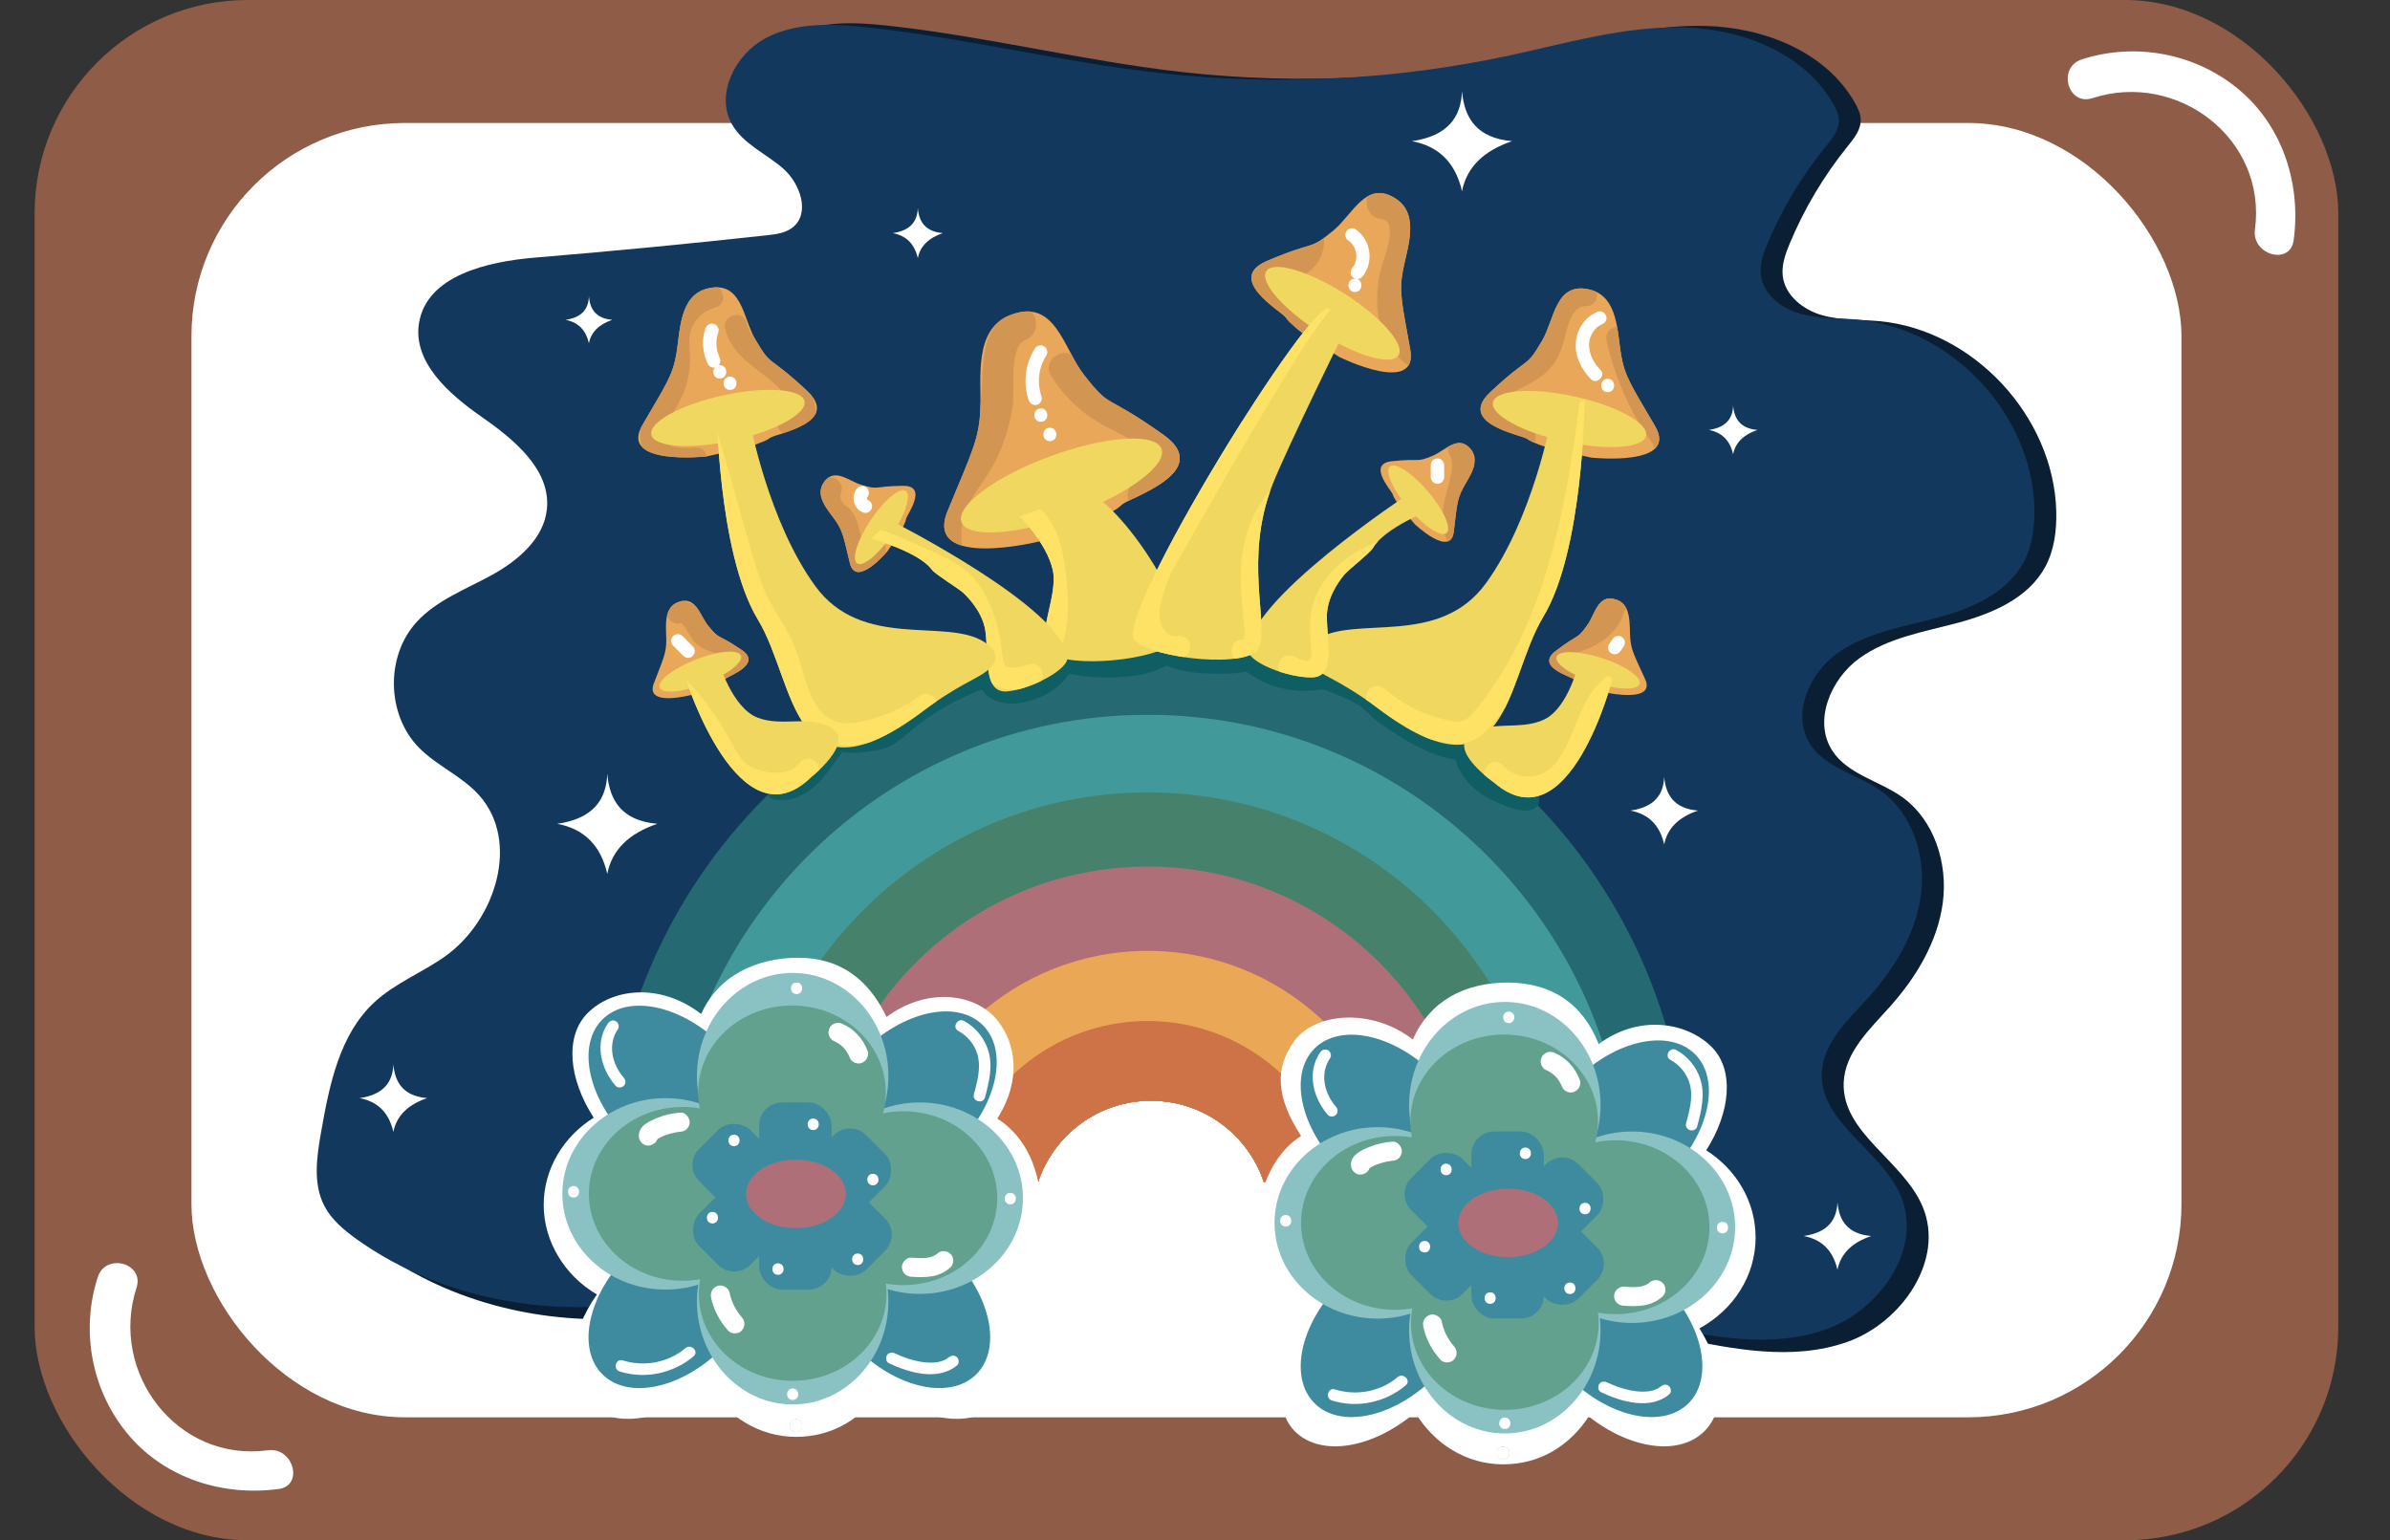<?xml version="1.0" encoding="UTF-8"?><svg id="Layer_1" xmlns="http://www.w3.org/2000/svg" xmlns:xlink="http://www.w3.org/1999/xlink" viewBox="0 0 654.89 422.09"><rect x="0" y="0" width="654.89" height="422.09" fill="#333333" stroke="none"/><defs><style>.cls-1{fill:#eaa856;}.cls-2{fill:#fff;}.cls-3{fill:#fee266;}.cls-4{fill:#e9a759;}.cls-5{fill:#f0d75f;}.cls-6{fill:#fde265;}.cls-7{fill:#fde266;}.cls-8{fill:#8ac2c3;}.cls-9{fill:#8e5c47;}.cls-10{fill:#af6f78;}.cls-11{fill:#cd7347;}.cls-12{fill:#d39652;}.cls-13{fill:#13385e;}.cls-14{fill:#429999;}.cls-15{fill:#0a1f34;}.cls-16{fill:#0e5e63;}.cls-17{fill:#3e8b9f;}.cls-18{fill:#46826b;}.cls-19{fill:#62a18d;}.cls-20{fill:#256972;}.cls-21{clip-path:url(#clippath-1);}.cls-22{clip-path:url(#clippath-4);}.cls-23{clip-path:url(#clippath-3);}.cls-24{clip-path:url(#clippath-2);}.cls-25{clip-path:url(#clippath-7);}.cls-26{clip-path:url(#clippath-8);}.cls-27{clip-path:url(#clippath-6);}.cls-28{clip-path:url(#clippath-5);}.cls-29{clip-path:url(#clippath-9);}.cls-30{clip-path:url(#clippath-14);}.cls-31{clip-path:url(#clippath-13);}.cls-32{clip-path:url(#clippath-12);}.cls-33{clip-path:url(#clippath-10);}.cls-34{clip-path:url(#clippath-15);}.cls-35{clip-path:url(#clippath-16);}.cls-36{clip-path:url(#clippath-11);}</style><clipPath id="clippath"><rect class="cls-9" x="-505.49" y="-410.94" width="545.29" height="354.69" rx="58.45" ry="58.45"/></clipPath><clipPath id="clippath-1"><path class="cls-4" d="m443.04,164.39c4.09,1.49,3.41,6.92,3.65,10.31.24,3.4,1.1,4.83,4.09,11.39,2.99,6.56-10.19,3.79-10.19,3.79-7.05-2.28-6.79-2.27-8.63-3.24-.3-.16-.57-.38-.84-.59-.93-.74-10.43-3.36-4.89-7.62,6.66-5.11,5.67-2.92,8.68-7.06,2.22-3.06,2.91-8.88,8.11-6.98Z"/></clipPath><clipPath id="clippath-2"><path class="cls-5" d="m409.4,214.44s-12.28-8.48-6.79-12.92c5.49-4.44,13.76-1.15,20.51-4.35,6.75-3.21,9.59-15.89,9.59-15.89l9.15,4.62s-11.79,46.36-32.47,28.54Z"/></clipPath><clipPath id="clippath-3"><path class="cls-4" d="m435.83,79.42c7.57,1.94,7.33,11.75,8.36,17.78,1.03,6.03,2.82,8.44,9.34,19.62,6.52,11.18-17.53,8.58-17.53,8.58-13.01-2.83-12.53-2.86-15.99-4.25-.57-.23-1.09-.57-1.6-.91-1.8-1.16-19.24-4.15-10.09-12.75,10.99-10.32,9.62-6.22,14.26-14.17,3.43-5.86,3.61-16.38,13.25-13.91Z"/></clipPath><clipPath id="clippath-4"><path class="cls-5" d="m377.39,193.95c-4.46-3.37-9.24-6.28-14.19-8.88-4.46-2.34-8.52-5.96-2.36-9.89,10.57-6.73,33.45,2.37,46.33-15.36s17.88-45,17.88-45l9.16-5.4s-.2,41.23-11.38,59.68c-10.49,17.31-9.09,52.27-45.45,24.85Z"/></clipPath><clipPath id="clippath-5"><path class="cls-4" d="m276.62,86.42c-9.84,4-7.71,17.17-7.99,25.47-.28,8.3-2.25,11.88-8.97,28.13-6.72,16.25,25.18,8.34,25.18,8.34,17-6.19,16.35-6.15,20.75-8.66.73-.41,1.36-.97,1.99-1.52,2.21-1.9,25.14-9.12,11.24-19.01-16.7-11.88-14.09-6.61-21.8-16.45-5.69-7.26-7.87-21.39-20.4-16.29Z"/></clipPath><clipPath id="clippath-6"><path class="cls-5" d="m279.36,141.49s7.4,7.24,9.09,14.61c1.69,7.37-5.2,18.84-.47,22.91,4.74,4.07,28.94,2.19,34.02-3.29,5.75-6.21-13.12-35.64-23.61-40.79l-19.03,6.56Z"/></clipPath><clipPath id="clippath-7"><path class="cls-4" d="m382.68,54.6c6.44,4.43,2.84,13.56,1.73,19.57-1.11,6.01-.25,8.9,2.02,21.64s-19.42,2.03-19.42,2.03c-11.24-7.13-10.79-6.99-13.55-9.5-.46-.41-.82-.91-1.19-1.4-1.29-1.71-16.64-10.52-5.09-15.44,13.87-5.91,11.17-2.54,18.26-8.4,5.23-4.32,9.03-14.14,17.23-8.5Z"/></clipPath><clipPath id="clippath-8"><path class="cls-4" d="m225.56,132.48c-2.29,3.7,1.59,7.55,3.5,10.36s2.12,4.48,3.82,11.48c1.7,7,10.35-3.32,10.35-3.32,4.13-6.16,3.93-5.98,4.78-7.88.14-.31.21-.65.29-.98.27-1.16,6.12-9.09-.87-9.01-8.4.1-6.26,1.21-11.19-.19-3.64-1.03-7.77-5.18-10.69-.47Z"/></clipPath><clipPath id="clippath-9"><path class="cls-5" d="m255.38,156.15c.86,1.2,7.47,5.25,8.56,6.29,2.28,2.18,5.64,6.15,6.15,11.05.8,7.54-.49,16.67,6.09,15.96,6.58-.71,16.46-6,16.28-9.15-.75-13.6-48.21-37.56-48.21-37.56l-5.66,4.82s13.23,3.62,16.78,8.59Z"/></clipPath><clipPath id="clippath-10"><path class="cls-4" d="m403.1,123.21c2.7,3.41-.71,7.68-2.29,10.7-1.58,3.02-1.59,4.69-2.47,11.85-.88,7.15-10.67-2.11-10.67-2.11-4.81-5.64-4.59-5.49-5.66-7.28-.18-.29-.29-.62-.4-.94-.41-1.12-7.13-8.33-.17-9.05,8.35-.87,6.36.48,11.1-1.47,3.49-1.44,7.12-6.04,10.56-1.7Z"/></clipPath><clipPath id="clippath-11"><path class="cls-5" d="m376.2,150.16c-.71,1.29-6.82,6.07-7.78,7.23-2.02,2.43-4.89,6.76-4.84,11.69.08,7.59,2.41,16.5-4.22,16.55-6.62.05-17.04-4.07-17.23-7.21-.82-13.6,43.57-42.86,43.57-42.86l6.18,4.14s-12.73,5.12-15.68,10.47Z"/></clipPath><clipPath id="clippath-12"><path class="cls-4" d="m193.71,79.11c-7.57,1.94-7.33,11.75-8.36,17.78-1.03,6.03-2.82,8.44-9.34,19.62-6.52,11.18,17.53,8.58,17.53,8.58,13.01-2.83,12.53-2.86,15.99-4.25.57-.23,1.09-.57,1.6-.91,1.8-1.16,19.24-4.15,10.09-12.75-10.99-10.32-9.62-6.22-14.26-14.17-3.43-5.86-3.61-16.38-13.25-13.91Z"/></clipPath><clipPath id="clippath-13"><path class="cls-5" d="m253.14,194.68c4.46-3.37,9.24-6.28,14.19-8.88,4.46-2.34,8.52-5.96,2.36-9.89-10.57-6.73-33.45,2.37-46.33-15.36-12.88-17.73-17.88-45-17.88-45l-9.16-5.4s.2,41.23,11.38,59.68c10.49,17.31,9.09,52.27,45.45,24.85Z"/></clipPath><clipPath id="clippath-14"><path class="cls-4" d="m185.59,165.08c-3.99,1.74-2.99,7.11-3.02,10.52s-.8,4.89-3.4,11.62c-2.59,6.72,10.4,3.17,10.4,3.17,6.9-2.71,6.64-2.68,8.42-3.76.29-.18.55-.41.8-.64.89-.8,10.21-3.99,4.42-7.9-6.96-4.7-5.84-2.57-9.1-6.52-2.4-2.92-3.44-8.68-8.52-6.47Z"/></clipPath><clipPath id="clippath-15"><path class="cls-5" d="m222.2,213.01s11.75-9.21,6-13.3c-5.75-4.1-13.81-.31-20.74-3.1s-10.53-15.28-10.53-15.28l-8.86,5.17s14.57,45.56,34.13,26.52Z"/></clipPath><clipPath id="clippath-16"><path class="cls-5" d="m369.84,87.83s-17.39,35.32-21.15,44.97c-7.93,20.35-.98,37.81-3.68,44.66-2.29,5.81-28.84,3.25-34.11-2.04-5.97-5.99,49.18-95.23,53.41-90.76l5.54,3.17Z"/></clipPath></defs><rect class="cls-9" x="9.49" width="631.23" height="422.09" rx="58.45" ry="58.45"/><rect class="cls-9" x="-505.49" y="-410.94" width="545.29" height="354.69" rx="58.45" ry="58.45"/><path class="cls-2" d="m573.33,26.9c23.21-7.54,47.92,11.06,44.55,36.03-.93,6.92,9.66,9.92,10.61,2.92,2.03-15.02-2.73-30.65-14.4-40.79-11.92-10.35-28.7-13.64-43.69-8.77-6.7,2.18-3.84,12.8,2.92,10.61h0Z"/><path class="cls-2" d="m26.8,349.94c-4.87,14.98-1.58,31.77,8.77,43.69,10.14,11.67,25.77,16.43,40.79,14.4,6.98-.94,4.01-11.54-2.92-10.61-24.97,3.37-43.57-21.34-36.03-44.55,2.19-6.75-8.43-9.64-10.61-2.92h0Z"/><rect class="cls-2" x="52.46" y="33.7" width="545.29" height="354.69" rx="58.45" ry="58.45"/><path class="cls-15" d="m459.4,366.47c15.45,3.29,31.82,6.53,46.73,1.28,14.9-5.25,26.85-22.44,20.7-37.08-5.32-12.67-22.13-20.19-21.64-33.94.3-8.33,7.11-14.65,12.65-20.84,7.22-8.07,13.1-17.8,14.52-28.56,1.41-10.77-2.34-22.62-11.13-28.9-6.29-4.49-14.87-6.18-19.12-12.66-5.34-8.13-.5-19.7,7.38-25.38,7.87-5.67,17.82-7.26,27.18-9.77,9.35-2.52,19.17-6.74,23.77-15.32,2.48-4.62,3.14-10.02,3-15.26-.72-26-22.78-49.66-48.5-52.03-5.28-.49-10.7-.19-15.79-1.67s-10.01-5.36-10.65-10.67c-.36-3.04.71-6.05,1.88-8.87,3.99-9.59,9.35-18.6,15.86-26.67,1.75-2.16,3.68-4.53,3.62-7.32-.03-1.57-.72-3.05-1.48-4.43-7.88-14.17-25-20.88-41.12-21.28-16.12-.4-31.87,4.34-47.63,7.76-31.31,6.79-63.71,8.45-95.54,4.9-27.01-3.02-53.52-9.74-80.54-12.7-9.39-1.03-19.4-1.48-27.74,2.98-8.34,4.46-13.88,15.54-9.26,23.84,3.06,5.49,9.35,8.14,14.05,12.29s7.49,12.41,2.59,16.31c-1.96,1.56-4.58,1.89-7.05,2.17-21.18,2.35-42.39,4.41-63.63,6.19-13.09,1.1-29.56,5.01-31.69,18.07-1.76,10.84,8.14,19.68,17.08,25.97,8.94,6.3,19.05,14.65,17.96,25.58-.82,8.19-7.9,14.27-15.05,18.25-7.16,3.98-15.16,6.96-20.66,13.05-8.55,9.46-8.24,25.67.65,34.8,4.89,5.01,11.69,7.84,16.37,13.04,11.47,12.76,4.71,34.76-9.22,44.76-6.26,4.49-13.65,7.38-19.3,12.64-9.62,8.95-12.39,22.92-14.65,35.92-1.2,6.89-2.32,14.36.88,20.56,1.96,3.81,5.35,6.67,8.81,9.18,20.11,14.55,45.74,20.55,70.42,18.44s48.38-11.97,68.61-26.36c23.33-16.59,43.42-39.66,70.95-47.29,30.48-8.46,62.52,4.1,91.07,17.77,13.05,6.25,26.25,12.99,36.24,23.51,9.99,10.52,16.35,25.63,12.92,39.77"/><path class="cls-13" d="m453.4,363.1c15.45,3.26,31.82,6.47,46.73,1.27,14.9-5.2,26.85-22.2,20.7-36.69-5.32-12.53-22.13-19.98-21.64-33.58.3-8.24,7.11-14.5,12.65-20.62,7.22-7.98,13.1-17.61,14.52-28.26s-2.34-22.38-11.13-28.6c-6.29-4.44-14.87-6.12-19.12-12.52-5.34-8.05-.5-19.5,7.38-25.11,7.87-5.61,17.82-7.18,27.18-9.67,9.35-2.49,19.17-6.67,23.77-15.16,2.48-4.57,3.14-9.91,3-15.1-.72-25.73-22.78-49.14-48.5-51.48-5.28-.48-10.7-.19-15.79-1.66-5.1-1.47-10.01-5.3-10.65-10.55-.36-3.01.71-5.99,1.88-8.78,3.99-9.49,9.35-18.41,15.86-26.39,1.75-2.14,3.68-4.48,3.62-7.24-.03-1.56-.72-3.02-1.48-4.38-7.88-14.02-25-20.66-41.12-21.06s-31.87,4.29-47.63,7.68c-31.31,6.72-63.71,8.36-95.54,4.85-27.01-2.99-53.52-9.64-80.54-12.56-9.39-1.01-19.4-1.46-27.74,2.95-8.34,4.41-13.88,15.38-9.26,23.59,3.06,5.43,9.35,8.05,14.05,12.16s7.49,12.28,2.59,16.14c-1.96,1.54-4.58,1.87-7.05,2.14-21.18,2.32-42.39,4.37-63.63,6.13-13.09,1.09-29.56,4.96-31.69,17.88-1.76,10.73,8.14,19.47,17.08,25.7s19.05,14.5,17.96,25.31c-.82,8.11-7.9,14.12-15.05,18.06s-15.16,6.89-20.66,12.91c-8.55,9.36-8.24,25.4.65,34.43,4.89,4.96,11.69,7.75,16.37,12.9,11.47,12.63,4.71,34.4-9.22,44.29-6.26,4.45-13.65,7.3-19.3,12.5-9.62,8.86-12.39,22.68-14.65,35.54-1.2,6.81-2.32,14.21.88,20.35,1.96,3.77,5.35,6.6,8.81,9.08,20.11,14.4,45.74,20.33,70.42,18.25,24.68-2.08,48.38-11.85,68.61-26.08,23.33-16.42,43.42-39.24,70.95-46.8,30.48-8.37,62.52,4.05,91.07,17.59,13.05,6.19,26.25,12.86,36.24,23.26,9.99,10.41,16.35,25.36,12.92,39.36"/><g><path class="cls-20" d="m314.48,175.04c-81.79,0-148.09,66.3-148.09,148.07,0,.28,0,.55.01.83h118.03c4.3-12.96,16.53-22.32,30.94-22.32s26.64,9.36,30.94,22.32h116.21c.01-.28.01-.55.01-.83,0-81.78-66.3-148.07-148.07-148.07Z"/><path class="cls-14" d="m314.48,195.88c-71.47,0-129.6,57.04-131.37,128.06h101.33c4.3-12.96,16.53-22.32,30.94-22.32s26.64,9.36,30.94,22.32h99.53c-1.77-71.03-59.91-128.06-131.37-128.06Z"/><path class="cls-18" d="m314.48,217.14c-59.74,0-108.38,47.51-110.18,106.81h80.14c4.3-12.96,16.53-22.32,30.94-22.32s26.64,9.36,30.94,22.32h78.32c-1.8-59.3-50.44-106.81-110.17-106.81Z"/><path class="cls-10" d="m314.48,237.47c-48.49,0-88.01,38.42-89.75,86.48h59.71c4.3-12.96,16.53-22.32,30.94-22.32s26.64,9.36,30.94,22.32h57.91c-1.75-48.06-41.27-86.48-89.75-86.48Z"/><path class="cls-1" d="m314.48,260.57c-36.4,0-66.3,27.83-69.57,63.38h39.53c4.3-12.96,16.53-22.32,30.94-22.32s26.64,9.36,30.94,22.32h37.72c-3.27-35.55-33.17-63.38-69.57-63.38Z"/><path class="cls-11" d="m314.48,279.79c-26.38,0-48.3,19.06-52.75,44.16h22.71c4.3-12.96,16.53-22.32,30.94-22.32s26.64,9.36,30.94,22.32h20.9c-4.45-25.1-26.38-44.16-52.75-44.16Z"/></g><g><path class="cls-2" d="m371.02,321.38s0,.01-.01.03c-.03.03-.04.04-.05.04.01-.04.04-.05.07-.07Z"/><path class="cls-2" d="m371.02,321.38s0,.01-.01.03c-.03.03-.04.04-.05.04.01-.04.04-.05.07-.07Z"/><path class="cls-2" d="m411.89,399.94c-2.22,0-2.22-3.47,0-3.47s2.22,3.47,0,3.47Z"/><path class="cls-2" d="m371.02,321.38s0,.01-.01.03c-.03.03-.04.04-.05.04.01-.04.04-.05.07-.07Z"/><path class="cls-2" d="m481.05,339.07c0-9.91-5.37-18.66-13.53-23.84,6.75-10.58,7.7-22.1,1.5-28.33-6.68-6.71-19.81-9.08-30.96-.78-4.36-11.16-13.06-16.86-24.96-16.86s-21.34,5.11-25.96,15.59c-11.27-8.66-26.65-7.41-32.39.32-5.51,7.42-5.17,15.48,1.77,26.13-8.27,5.18-12.6,16.56-11.67,26.5.94,9.97,4.58,17.23,13.33,22.32-7.71,10.98-9.93,25.52-3.43,32.05,7.18,7.21,21.39,4.8,33.04-5.1,5.1,8.55,13.99,14.21,24.11,14.21s18.25-5.18,23.44-13.12c11.39,8.98,24.82,10.94,31.71,4.01,6.17-6.18,5.26-17.63-1.39-28.15,9.21-4.99,15.4-14.29,15.4-24.94Zm-110.04-17.67s-.04.04-.05.04c.01-.04.04-.05.07-.07,0,0,0,.01-.01.03Zm40.88,78.53c-2.22,0-2.22-3.47,0-3.47s2.22,3.47,0,3.47Z"/><path class="cls-2" d="m411.89,399.94c-2.22,0-2.22-3.47,0-3.47s2.22,3.47,0,3.47Z"/></g><g><path class="cls-2" d="m177.26,313.85s0,.01-.01.03c-.03.03-.04.04-.05.04.01-.04.04-.05.07-.07Z"/><path class="cls-2" d="m177.26,313.85s0,.01-.01.03c-.03.03-.04.04-.05.04.01-.04.04-.05.07-.07Z"/><path class="cls-2" d="m218.13,392.41c-2.22,0-2.22-3.47,0-3.47s2.22,3.47,0,3.47Z"/><path class="cls-2" d="m177.26,313.85s0,.01-.01.03c-.03.03-.04.04-.05.04.01-.04.04-.05.07-.07Z"/><path class="cls-2" d="m285.19,331.19c0-9.91-3.76-19.49-11.92-24.67,6.75-10.58,5.09-20.65,0-26.96-5.95-7.37-19.2-9.17-30.35-.87-5.26-11.09-13.52-16.24-24.19-16.24-11.43,0-21.98,4.94-26.6,15.42-11.27-8.66-24.34-7.04-31.14-.23-6.25,6.29-5.23,17.99,1.7,28.64-8.27,5.18-13.71,13.98-13.71,23.96s5.82,19.39,14.58,24.48c-7.71,10.98-9.08,23.38-2.57,29.92,7.18,7.21,21.39,4.8,33.04-5.1,5.1,8.55,13.99,14.21,24.11,14.21s18.25-5.18,23.44-13.12c11.39,8.98,24.82,10.94,31.71,4.01,6.17-6.18,4.76-21.08-1.89-31.6,9.21-4.99,13.79-11.2,13.79-21.85Zm-107.94-17.31s-.04.04-.05.04c.01-.04.04-.05.07-.07,0,0,0,.01-.01.03Zm40.88,78.53c-2.22,0-2.22-3.47,0-3.47s2.22,3.47,0,3.47Z"/><path class="cls-2" d="m218.13,392.41c-2.22,0-2.22-3.47,0-3.47s2.22,3.47,0,3.47Z"/></g><g><ellipse class="cls-17" cx="247.55" cy="356.61" rx="18.2" ry="28.26" transform="translate(-179.65 279.49) rotate(-45)"/><ellipse class="cls-17" cx="185.03" cy="299.36" rx="18.2" ry="28.26" transform="translate(-157.48 218.52) rotate(-45)"/><ellipse class="cls-17" cx="185.03" cy="356.61" rx="28.26" ry="18.2" transform="translate(-197.96 235.29) rotate(-45)"/><ellipse class="cls-17" cx="249.34" cy="300.93" rx="28.26" ry="18.2" transform="translate(-139.76 264.45) rotate(-45)"/><ellipse class="cls-8" cx="182.35" cy="327.16" rx="28.26" ry="26.23"/><ellipse class="cls-8" cx="252.04" cy="328.34" rx="28.26" ry="26.23"/><ellipse class="cls-8" cx="217.2" cy="356.61" rx="26.23" ry="28.26"/><ellipse class="cls-8" cx="217.2" cy="294.87" rx="26.23" ry="28.26"/><ellipse class="cls-19" cx="217.01" cy="299.36" rx="25.71" ry="23.82"/><ellipse class="cls-19" cx="217.2" cy="354.57" rx="25.71" ry="23.82"/><ellipse class="cls-19" cx="247.55" cy="328.34" rx="25.71" ry="23.82"/><ellipse class="cls-19" cx="187.08" cy="327.16" rx="25.71" ry="23.82"/><rect class="cls-17" x="208.03" y="302.11" width="19.83" height="23.55" rx="6.25" ry="6.25"/><rect class="cls-17" x="221.68" y="310.2" width="19.83" height="23.55" rx="6.25" ry="6.25" transform="translate(295.5 -69.46) rotate(45)"/><rect class="cls-17" x="221.68" y="325.24" width="19.83" height="23.55" rx="6.25" ry="6.25" transform="translate(-170.47 262.47) rotate(-45)"/><rect class="cls-17" x="192.57" y="308.79" width="19.83" height="23.55" rx="6.25" ry="6.25" transform="translate(-167.37 237.07) rotate(-45)"/><rect class="cls-17" x="192.57" y="323.93" width="19.83" height="23.55" rx="6.25" ry="6.25" transform="translate(108.29 716.27) rotate(-135)"/><rect class="cls-17" x="208.03" y="329.84" width="19.83" height="23.55" rx="6.25" ry="6.25"/><ellipse class="cls-10" cx="218.1" cy="327.16" rx="13.67" ry="9.38"/><path class="cls-2" d="m228.32,285.19c.79.34,1.53.78,2.21,1.3l-.53-.41c.7.55,1.33,1.18,1.88,1.88l-.41-.53c.54.71.99,1.47,1.34,2.29l-.26-.63c.06.14.11.27.16.41.24.65.59,1.21,1.21,1.57.56.33,1.39.47,2.02.26s1.25-.6,1.57-1.21.51-1.37.26-2.02c-.64-1.74-1.56-3.29-2.84-4.64-1.1-1.17-2.48-2.18-3.96-2.82-.3-.19-.63-.3-.98-.31-.35-.08-.7-.06-1.05.05-.61.17-1.27.64-1.57,1.21-.32.61-.48,1.35-.26,2.02.2.6.6,1.3,1.21,1.57h0Z"/><path class="cls-2" d="m249.75,349.87c1.94.14,3.84.19,5.76-.15,1.83-.33,3.54-1.17,4.93-2.42,1.02-.92,1.01-2.79,0-3.71-1.09-1-2.62-.98-3.71,0-.07.07-.14.13-.22.19-.21.17-.15.12.19-.14-.14.05-.29.2-.42.28-.31.19-.63.35-.97.49l.63-.26c-.72.29-1.48.48-2.25.59l.7-.09c-1.54.2-3.09.1-4.64,0-1.37-.1-2.68,1.28-2.62,2.62.07,1.5,1.15,2.52,2.62,2.62h0Z"/><path class="cls-2" d="m194.84,355.59c.71,3.37,2.38,6.49,4.68,9.05.92,1.02,2.79,1.01,3.71,0,1-1.09.98-2.62,0-3.71-.29-.33-.57-.66-.84-1.01l.41.53c-.88-1.15-1.61-2.41-2.18-3.74l.26.63c-.42-1.01-.75-2.06-.97-3.14-.28-1.35-1.94-2.25-3.23-1.83-1.42.46-2.13,1.79-1.83,3.23h0Z"/><path class="cls-2" d="m186.36,304.89c-2.08.18-4.13.59-6.07,1.38-2.24.91-5.29,2.16-5.25,5.04.02,1.37,1.19,2.69,2.62,2.62s2.64-1.15,2.62-2.62c0-.08,0-.15.01-.23l-.09.7c.01-.07.03-.15.06-.22l-.26.63c.22-.47-.03.13-.16.14.03,0,.25-.23.27-.25-.51.49-.33.26-.12.13.12-.07.25-.14.37-.21.54-.3,1.09-.57,1.66-.81l-.63.26c1.52-.64,3.11-1.08,4.74-1.3l-.7.09c.31-.04.61-.07.92-.1.71-.06,1.34-.25,1.86-.77.46-.46.8-1.2.77-1.86-.06-1.32-1.16-2.75-2.62-2.62h0Z"/><path class="cls-2" d="m239.18,324.81c2.03,0,2.03-3.15,0-3.15s-2.03,3.15,0,3.15h0Z"/><path class="cls-2" d="m235.02,346.66c2.03,0,2.03-3.15,0-3.15s-2.03,3.15,0,3.15h0Z"/><path class="cls-2" d="m213.18,349.34c2.03,0,2.03-3.15,0-3.15s-2.03,3.15,0,3.15h0Z"/><path class="cls-2" d="m195.22,335.26c2.03,0,2.03-3.15,0-3.15s-2.03,3.15,0,3.15h0Z"/><path class="cls-2" d="m201.12,314.09c2.03,0,2.03-3.15,0-3.15s-2.03,3.15,0,3.15h0Z"/><path class="cls-2" d="m222.83,309.67c2.03,0,2.03-3.15,0-3.15s-2.03,3.15,0,3.15h0Z"/><path class="cls-2" d="m262.57,282.49c2.56,1.4,4.51,3.75,5.29,6.58.99,3.58-.07,7.33-1,10.8-.53,1.96,2.51,2.8,3.04.84,1.11-4.12,2.2-8.54.92-12.75-1.05-3.47-3.48-6.45-6.66-8.18-1.78-.97-3.37,1.75-1.59,2.72h0Z"/><path class="cls-2" d="m243.58,373.57c5.52,2.62,13.38,4.93,18.65.6.66-.54.56-1.67,0-2.23-.65-.65-1.57-.54-2.23,0-1.85,1.52-4.48,1.62-6.75,1.36-2.78-.32-5.57-1.26-8.09-2.45-.77-.36-1.7-.21-2.15.56-.4.69-.21,1.79.56,2.15h0Z"/><path class="cls-2" d="m169.82,375.83c6.95,2.2,14.7.53,20.23-4.17,1.55-1.31-.69-3.53-2.23-2.23-4.69,3.98-11.34,5.21-17.17,3.36-1.94-.61-2.77,2.43-.84,3.04h0Z"/><path class="cls-2" d="m166.59,280.42c-3.71,5.45-1.98,12.45,2.1,17.13.56.64,1.66.57,2.23,0,.64-.64.56-1.58,0-2.23-3.2-3.68-4.49-9.07-1.6-13.32.48-.7.13-1.75-.56-2.15-.78-.45-1.67-.14-2.15.56h0Z"/><path class="cls-2" d="m217.2,383.64c2.03,0,2.03-3.15,0-3.15s-2.03,3.15,0,3.15h0Z"/><path class="cls-2" d="m276.84,330.04c2.03,0,2.03-3.15,0-3.15s-2.03,3.15,0,3.15h0Z"/><path class="cls-2" d="m218.27,272.41c2.03,0,2.03-3.15,0-3.15s-2.03,3.15,0,3.15h0Z"/><path class="cls-2" d="m157.16,328.16c2.03,0,2.03-3.15,0-3.15s-2.03,3.15,0,3.15h0Z"/></g><g><ellipse class="cls-17" cx="442.7" cy="364.56" rx="18.2" ry="28.26" transform="translate(-128.12 419.81) rotate(-45)"/><ellipse class="cls-17" cx="380.18" cy="307.31" rx="18.2" ry="28.26" transform="translate(-105.95 358.84) rotate(-45)"/><ellipse class="cls-17" cx="380.18" cy="364.56" rx="28.26" ry="18.2" transform="translate(-146.43 375.6) rotate(-45)"/><ellipse class="cls-17" cx="444.49" cy="308.88" rx="28.26" ry="18.2" transform="translate(-88.22 404.77) rotate(-45)"/><ellipse class="cls-8" cx="377.5" cy="335.11" rx="28.26" ry="26.23"/><ellipse class="cls-8" cx="447.19" cy="336.3" rx="28.26" ry="26.23"/><ellipse class="cls-8" cx="412.34" cy="364.56" rx="26.23" ry="28.26"/><ellipse class="cls-8" cx="412.34" cy="302.82" rx="26.23" ry="28.26"/><ellipse class="cls-19" cx="412.16" cy="307.31" rx="25.71" ry="23.82"/><ellipse class="cls-19" cx="412.34" cy="362.53" rx="25.71" ry="23.82"/><ellipse class="cls-19" cx="442.7" cy="336.3" rx="25.71" ry="23.82"/><ellipse class="cls-19" cx="382.22" cy="335.11" rx="25.71" ry="23.82"/><rect class="cls-17" x="403.18" y="310.06" width="19.83" height="23.55" rx="6.25" ry="6.25"/><rect class="cls-17" x="416.82" y="318.15" width="19.83" height="23.55" rx="6.25" ry="6.25" transform="translate(358.28 -205.12) rotate(45)"/><rect class="cls-17" x="416.82" y="333.19" width="19.83" height="23.55" rx="6.25" ry="6.25" transform="translate(-118.94 402.79) rotate(-45)"/><rect class="cls-17" x="387.71" y="316.74" width="19.83" height="23.55" rx="6.25" ry="6.25" transform="translate(-115.83 377.39) rotate(-45)"/><rect class="cls-17" x="387.71" y="331.89" width="19.83" height="23.55" rx="6.25" ry="6.25" transform="translate(435.8 867.84) rotate(-135)"/><rect class="cls-17" x="403.18" y="337.79" width="19.83" height="23.55" rx="6.25" ry="6.25"/><ellipse class="cls-10" cx="413.25" cy="335.11" rx="13.67" ry="9.38"/><path class="cls-2" d="m423.47,293.14c.79.34,1.53.78,2.21,1.3l-.53-.41c.7.55,1.33,1.18,1.88,1.88l-.41-.53c.54.71.99,1.47,1.34,2.29l-.26-.63c.06.14.11.27.16.41.24.65.59,1.21,1.21,1.57.56.33,1.39.47,2.02.26s1.25-.6,1.57-1.21.51-1.37.26-2.02c-.64-1.74-1.56-3.29-2.84-4.64-1.1-1.17-2.48-2.18-3.96-2.82-.3-.19-.63-.3-.98-.31-.35-.08-.7-.06-1.05.05-.61.17-1.27.64-1.57,1.21-.32.61-.48,1.35-.26,2.02.2.6.6,1.3,1.21,1.57h0Z"/><path class="cls-2" d="m444.9,357.82c1.94.14,3.84.19,5.76-.15s3.54-1.17,4.93-2.42c1.02-.92,1.01-2.79,0-3.71-1.09-1-2.62-.98-3.71,0-.07.07-.14.13-.22.19-.21.17-.15.12.19-.14-.14.05-.29.2-.42.28-.31.19-.63.35-.97.49l.63-.26c-.72.29-1.48.48-2.25.59l.7-.09c-1.54.2-3.09.1-4.64,0-1.37-.1-2.68,1.28-2.62,2.62.07,1.5,1.15,2.52,2.62,2.62h0Z"/><path class="cls-2" d="m389.99,363.54c.71,3.37,2.38,6.49,4.68,9.05.92,1.02,2.79,1.01,3.71,0,1-1.09.98-2.62,0-3.71-.29-.33-.57-.66-.84-1.01l.41.53c-.88-1.15-1.61-2.41-2.18-3.74l.26.63c-.42-1.01-.75-2.06-.97-3.14-.28-1.35-1.94-2.25-3.23-1.83-1.42.46-2.13,1.79-1.83,3.23h0Z"/><path class="cls-2" d="m381.5,312.84c-2.08.18-4.13.59-6.07,1.38-2.24.91-5.29,2.16-5.25,5.04.02,1.37,1.19,2.69,2.62,2.62s2.64-1.15,2.62-2.62c0-.08,0-.15.01-.23l-.09.7c.01-.07.03-.15.06-.22l-.26.63c.22-.47-.03.13-.16.14.03,0,.25-.23.27-.25-.51.49-.33.26-.12.13.12-.07.25-.14.37-.21.54-.3,1.09-.57,1.66-.81l-.63.26c1.52-.64,3.11-1.08,4.74-1.3l-.7.09c.31-.04.61-.07.92-.1.71-.06,1.34-.25,1.86-.77.46-.46.8-1.2.77-1.86-.06-1.32-1.16-2.75-2.62-2.62h0Z"/><path class="cls-2" d="m434.32,332.76c2.03,0,2.03-3.15,0-3.15s-2.03,3.15,0,3.15h0Z"/><path class="cls-2" d="m430.17,354.61c2.03,0,2.03-3.15,0-3.15s-2.03,3.15,0,3.15h0Z"/><path class="cls-2" d="m408.32,357.29c2.03,0,2.03-3.15,0-3.15s-2.03,3.15,0,3.15h0Z"/><path class="cls-2" d="m390.36,343.22c2.03,0,2.03-3.15,0-3.15s-2.03,3.15,0,3.15h0Z"/><path class="cls-2" d="m396.26,322.04c2.03,0,2.03-3.15,0-3.15s-2.03,3.15,0,3.15h0Z"/><path class="cls-2" d="m417.97,317.62c2.03,0,2.03-3.15,0-3.15s-2.03,3.15,0,3.15h0Z"/><path class="cls-2" d="m457.72,290.44c2.56,1.4,4.51,3.75,5.29,6.58.99,3.58-.07,7.33-1,10.8-.53,1.96,2.51,2.8,3.04.84,1.11-4.12,2.2-8.54.92-12.75-1.05-3.47-3.48-6.45-6.66-8.18-1.78-.97-3.37,1.75-1.59,2.72h0Z"/><path class="cls-2" d="m438.73,381.52c5.52,2.62,13.38,4.93,18.65.6.66-.54.56-1.67,0-2.23-.65-.65-1.57-.54-2.23,0-1.85,1.52-4.48,1.62-6.75,1.36-2.78-.32-5.57-1.26-8.09-2.45-.77-.36-1.7-.21-2.15.56-.4.69-.21,1.79.56,2.15h0Z"/><path class="cls-2" d="m364.97,383.78c6.95,2.2,14.7.53,20.23-4.17,1.55-1.31-.69-3.53-2.23-2.23-4.69,3.98-11.34,5.21-17.17,3.36-1.94-.61-2.77,2.43-.84,3.04h0Z"/><path class="cls-2" d="m361.74,288.38c-3.71,5.45-1.98,12.45,2.1,17.13.56.64,1.66.57,2.23,0,.64-.64.56-1.58,0-2.23-3.2-3.68-4.49-9.07-1.6-13.32.48-.7.13-1.75-.56-2.15-.78-.45-1.67-.14-2.15.56h0Z"/><path class="cls-2" d="m412.34,391.6c2.03,0,2.03-3.15,0-3.15s-2.03,3.15,0,3.15h0Z"/><path class="cls-2" d="m471.98,337.99c2.03,0,2.03-3.15,0-3.15s-2.03,3.15,0,3.15h0Z"/><path class="cls-2" d="m413.41,280.36c2.03,0,2.03-3.15,0-3.15s-2.03,3.15,0,3.15h0Z"/><path class="cls-2" d="m352.3,336.11c2.03,0,2.03-3.15,0-3.15s-2.03,3.15,0,3.15h0Z"/></g><path class="cls-16" d="m212.2,219.1c2.03.29,4.04.21,5.97-.54s3.62-1.8,5.18-3.16c1.4-1.23,2.56-2.71,3.69-4.19.54-.71,1.07-1.44,1.6-2.16.25-.34.5-.69.76-1.03.13-.17.26-.34.38-.51-.32.42.01-.01.15-.19.52-.66.89-1.28.89-2.16,0-.75-.33-1.64-.89-2.16-1.11-1.02-3.26-1.33-4.32,0s-2.12,2.79-3.16,4.2c-.23.31-.46.62-.69.92.26-.34.1-.13-.07.09-.11.13-.21.26-.32.4-.51.62-1.05,1.23-1.62,1.79-.26.26-.53.51-.81.75-.12.11-.25.21-.38.31-.27.23.41-.28-.07.04-.62.42-1.23.79-1.9,1.13s.36-.11-.05.03c-.19.06-.38.14-.57.2-.34.11-.69.2-1.04.27-.09.02-.6.06-.18.04.47-.03-.21,0-.31,0-.16,0-.32,0-.48,0-.13,0-.93-.09-.15.02-.85-.12-1.58-.14-2.35.31-.63.37-1.24,1.1-1.4,1.83-.33,1.44.44,3.52,2.13,3.76h0Z"/><path class="cls-16" d="m229.83,205.94c2.21.43,4.37.46,6.6.18,2.09-.26,4.34-.45,6.33-1.2,3.69-1.39,6.38-4.51,9.49-6.81,6.15-4.56,13-8.09,20.3-10.4,3.73-1.18,2.14-7.08-1.62-5.89-7.12,2.25-13.93,5.52-20.06,9.8-1.57,1.09-3.09,2.25-4.58,3.45-1.31,1.05-2.52,2.27-3.91,3.22-1.54,1.05-3.2,1.3-5.01,1.59-1.93.3-3.96.56-5.9.18-1.62-.32-3.3.46-3.76,2.13-.41,1.5.51,3.44,2.13,3.76h0Z"/><path class="cls-16" d="m268.76,183.46c-1.55,3.27.19,6.69,3.32,8.22,2.91,1.42,6.2,1.36,9.28.59,2.63-.66,5.33-1.78,7.52-3.39,1.3-.96,2.38-2.01,3.35-3.3.19-.26.38-.52.57-.78.05-.07.56-.76.29-.41.16-.21.34-.4.52-.59.11-.11.22-.22.34-.32-.21.16-.16.14.15-.06,1.41-.85,1.94-2.74,1.1-4.18s-2.76-1.95-4.18-1.1c-.96.58-1.75,1.31-2.44,2.19-.39.5-.77,1.01-1.14,1.53-.07.1-.44.58-.2.28-.14.17-.29.34-.44.51-1.17,1.26-2.99,2.34-4.42,2.89-1.98.76-3.74,1.27-5.63,1.19-.65-.03-1.43-.2-2.04-.54-.05-.03-.51-.34-.34-.21.25.19-.41-.32-.06-.05-.1-.08-.33-.34-.09-.07-.09-.32-.1-.37-.04-.15.1.28.05.57-.14.85.71-1.49.41-3.3-1.1-4.18-1.33-.78-3.47-.4-4.18,1.1h0Z"/><path class="cls-16" d="m292.68,184.57c6.18,1.32,12.87,1.4,19.11.42,5.62-.88,10.85-3.52,14.13-8.29.93-1.36.26-3.39-1.1-4.18-1.51-.88-3.24-.27-4.18,1.1-2.39,3.49-6.75,4.99-10.77,5.52-5.05.68-10.59.6-15.57-.46-1.61-.34-3.3.48-3.76,2.13-.42,1.52.51,3.41,2.13,3.76h0Z"/><path class="cls-16" d="m317.4,181.28c4.78,2.74,10.28,3.27,15.69,3.32,4.88.05,10.36.13,14.04-3.61,2.75-2.81-1.56-7.13-4.32-4.32-2.34,2.38-6.85,1.86-10.16,1.82-4.17-.06-8.46-.36-12.16-2.48-3.42-1.96-6.5,3.32-3.08,5.27h0Z"/><path class="cls-16" d="m340.16,182.94c3.96,3.41,8.68,5.54,13.87,6.18,2.45.3,4.95.21,7.4-.07,2.84-.32,5.15-1.4,6.25-4.18.61-1.53-.67-3.35-2.13-3.76-1.74-.48-3.15.59-3.76,2.13.03-.17.1-.32.22-.45.28-.2.26-.2-.04-.02.31-.11.29-.11-.06,0-.19.06-.38.1-.57.14-.37.06-.39.07-.06.03-.14.02-.29.03-.43.04-.49.04-.98.08-1.48.11-1.9.12-3.98.15-5.64-.16-3.46-.64-6.65-2.07-9.26-4.33-1.25-1.08-3.09-1.23-4.32,0-1.1,1.1-1.25,3.24,0,4.32h0Z"/><path class="cls-16" d="m362.12,188.76c2.09.72,4.16,1.51,6.17,2.43,1.66.76,3.46,1.52,4.88,2.69,1.69,1.39,3.07,3.01,4.88,4.29,1.71,1.21,3.47,2.35,5.24,3.47,7.38,4.69,15.8,8.3,24.68,6.39,3.84-.82,2.22-6.71-1.62-5.89-7.93,1.7-15.46-2.78-21.82-6.97-1.59-1.04-3.29-2.03-4.7-3.31s-2.72-2.78-4.42-3.86c-3.53-2.26-7.73-3.79-11.68-5.14-1.56-.54-3.34.61-3.76,2.13-.46,1.68.57,3.22,2.13,3.76h0Z"/><path class="cls-16" d="m398.31,204.54c0,5.05,2.86,9.45,6.78,12.43,1.95,1.48,4.13,2.54,6.4,3.44s4.83,1.92,7.27,1.68c1.59-.15,3.13-1.29,3.05-3.05-.07-1.52-1.35-3.22-3.05-3.05-.24.02-.53,0-.78.03-.22-.02-.21,0,.04.04l-.31-.05c-.51-.11-1.02-.25-1.52-.4-.94-.29-1.88-.61-2.8-.97-.06-.02-.76-.31-.46-.18.28.12-.47-.21-.45-.2-.45-.2-.89-.42-1.33-.65-.87-.46-1.7-.98-2.5-1.55-.15-.1-.33-.26-.08-.06-.22-.18-.44-.37-.66-.56-.34-.31-.67-.63-.98-.96-.12-.13-.25-.27-.37-.41-.04-.05-.55-.75-.21-.24-.23-.34-.47-.67-.68-1.03-.24-.39-.42-.8-.64-1.2-.16-.3.12.39-.06-.15-.07-.21-.15-.43-.22-.64-.13-.44-.21-.87-.31-1.31-.08-.35,0,.46,0-.13,0-.27-.02-.54-.02-.82,0-1.6-1.4-3.13-3.05-3.05s-3.06,1.34-3.05,3.05h0Z"/><g><path class="cls-4" d="m443.04,164.39c4.09,1.49,3.41,6.92,3.65,10.31.24,3.4,1.1,4.83,4.09,11.39,2.99,6.56-10.19,3.79-10.19,3.79-7.05-2.28-6.79-2.27-8.63-3.24-.3-.16-.57-.38-.84-.59-.93-.74-10.43-3.36-4.89-7.62,6.66-5.11,5.67-2.92,8.68-7.06,2.22-3.06,2.91-8.88,8.11-6.98Z"/><g class="cls-21"><path class="cls-12" d="m428.87,180.61c.21-.08.42-.08.63,0-.28-.09-.31-.09-.1,0,.42.15-.63-.57-.08-.05-.2-.19-.38-.38-.56-.58.34.39-.11-.15-.19-.28-.16-.24-.64-1.43-.83-1.47.34.68.23,1.34-.34,1.98-.28.18-.33.21-.14.09.11-.07.22-.13.34-.19-.28.12-.32.14-.12.07.6-.02,1.38-.39,1.97-.55.64-.18,1.28-.35,1.92-.55,1.52-.46,3.01-1,4.47-1.64,5.19-2.28,9.91-7.19,9.56-13.23-.09-1.59-1.34-3.13-3.05-3.05-1.57.07-3.15,1.35-3.05,3.05.02.39.02.78,0,1.17-.04.37-.04.38,0,.05-.04.19-.08.38-.13.56-.07.28-.16.56-.26.83.19-.53-.24.49-.3.6-.14.26-.3.51-.46.76-.11.16-.22.33-.34.49.17-.23.15-.2-.08.08-.48.52-.96,1-1.49,1.47-.28.23-.31.25-.09.07-.16.12-.32.23-.49.34-.27.18-.56.36-.84.52-.38.22-.77.43-1.16.62-.12.06-1.08.48-.77.36-1.43.59-2.92,1.03-4.41,1.44s-3.09.69-4.4,1.53c-2.24,1.43-2.7,3.9-1.6,6.22.62,1.3,1.48,2.6,2.54,3.57,1.59,1.45,3.37,1.94,5.49,1.63,1.59-.23,2.6-2.32,2.13-3.76-.56-1.74-2.06-2.38-3.76-2.13h0Z"/><path class="cls-12" d="m439.1,172.92c4.11-3.78,8.22-7.55,12.33-11.33,1.18-1.08,1.18-3.24,0-4.32-1.26-1.16-3.06-1.16-4.32,0-4.11,3.78-8.22,7.55-12.33,11.33-1.18,1.08-1.18,3.24,0,4.32,1.26,1.16,3.06,1.16,4.32,0h0Z"/></g></g><ellipse class="cls-5" cx="437.9" cy="183.69" rx="3.52" ry="11.96" transform="translate(127.63 543.18) rotate(-71.96)"/><g><path class="cls-5" d="m409.4,214.44s-12.28-8.48-6.79-12.92c5.49-4.44,13.76-1.15,20.51-4.35,6.75-3.21,9.59-15.89,9.59-15.89l9.15,4.62s-11.79,46.36-32.47,28.54Z"/><g class="cls-24"><path class="cls-6" d="m407.49,214.07c3.55,3.82,8.92,5.47,14.03,4.6,5.05-.86,8.95-4.54,11.59-8.75,2.7-4.32,4.02-9.28,6.31-13.8,1.2-2.37,2.65-4.48,4.68-6.21,2.07-1.76,4.57-3.02,6.99-4.24,3.51-1.77.42-7.04-3.08-5.27-4.73,2.39-9.06,5.17-12.09,9.61-2.74,4.02-4.07,8.75-6.1,13.12-1.65,3.56-3.94,7.63-7.82,9.11-3.57,1.36-7.62.27-10.18-2.49-2.68-2.89-6.99,1.44-4.32,4.32h0Z"/></g></g><g><path class="cls-4" d="m435.83,79.42c7.57,1.94,7.33,11.75,8.36,17.78,1.03,6.03,2.82,8.44,9.34,19.62,6.52,11.18-17.53,8.58-17.53,8.58-13.01-2.83-12.53-2.86-15.99-4.25-.57-.23-1.09-.57-1.6-.91-1.8-1.16-19.24-4.15-10.09-12.75,10.99-10.32,9.62-6.22,14.26-14.17,3.43-5.86,3.61-16.38,13.25-13.91Z"/><g class="cls-23"><path class="cls-12" d="m434.62,77.78c-4.31-.06-7.79,3.02-9.62,6.73s-1.81,8.52-4.36,11.89c-2.14,2.83-5.95,4.11-8.98,5.7-3.9,2.04-8.58,5.4-7.48,10.46.58,2.65,2.69,4.41,4.78,5.93,2.27,1.64,4.71,3.02,7.26,4.17,1.5.68,3.29.43,4.18-1.1.77-1.31.41-3.49-1.1-4.18-2.47-1.12-4.82-2.44-7.03-4.01-1.39-.99-2.88-1.89-1.45-3.43,1.34-1.44,3.38-2.31,5.11-3.18,1.84-.92,3.73-1.8,5.44-2.95,1.9-1.28,3.57-2.81,4.81-4.74,1.31-2.03,2.01-4.43,2.62-6.75.76-2.89,1.91-8.49,5.81-8.44,3.93.06,3.93-6.05,0-6.11h0Z"/><path class="cls-12" d="m440.22,93.32c1.33,6.01,3.38,11.84,6.08,17.38,1.29,2.65,2.74,5.22,4.33,7.69.7,1.08,3.57,4.28,2.29,5.5-2.85,2.72,1.47,7.03,4.32,4.32,2.59-2.47,2.48-6.22.98-9.23-1.47-2.95-3.6-5.6-5.18-8.51-3.2-5.9-5.49-12.22-6.94-18.78-.85-3.84-6.74-2.21-5.89,1.62h0Z"/></g></g><ellipse class="cls-5" cx="430.08" cy="114.83" rx="6.32" ry="21.48" transform="translate(225.91 510.39) rotate(-77.65)"/><g><path class="cls-5" d="m377.39,193.95c-4.46-3.37-9.24-6.28-14.19-8.88-4.46-2.34-8.52-5.96-2.36-9.89,10.57-6.73,33.45,2.37,46.33-15.36s17.88-45,17.88-45l9.16-5.4s-.2,41.23-11.38,59.68c-10.49,17.31-9.09,52.27-45.45,24.85Z"/><g class="cls-22"><path class="cls-6" d="m375.19,193.13c6.39,5.55,14.88,10.09,23.46,10.67,4.68.32,8.03-2.47,10.79-5.91,2.78-3.48,5.35-7.12,7.64-10.93,9.24-15.34,14.44-32.74,17.78-50.22,2.04-10.67,3.45-21.45,4.87-32.22.22-1.64-1.56-3.05-3.05-3.05-1.83,0-2.84,1.41-3.05,3.05-2.3,17.49-4.66,35.09-9.86,52-2.32,7.54-5.2,14.9-8.87,21.89-1.87,3.55-3.93,7.01-6.2,10.32-1.04,1.51-2.11,3-3.25,4.44-1.06,1.35-2.16,2.85-3.59,3.82-1.6,1.08-3.45.76-5.23.37-2.16-.47-4.28-1.11-6.33-1.93-3.92-1.56-7.6-3.85-10.78-6.62-1.24-1.08-3.1-1.22-4.32,0-1.11,1.11-1.25,3.23,0,4.32h0Z"/></g></g><g><path class="cls-4" d="m276.62,86.42c-9.84,4-7.71,17.17-7.99,25.47-.28,8.3-2.25,11.88-8.97,28.13-6.72,16.25,25.18,8.34,25.18,8.34,17-6.19,16.35-6.15,20.75-8.66.73-.41,1.36-.97,1.99-1.52,2.21-1.9,25.14-9.12,11.24-19.01-16.7-11.88-14.09-6.61-21.8-16.45-5.69-7.26-7.87-21.39-20.4-16.29Z"/><g class="cls-28"><path class="cls-12" d="m278.78,84.87c-5.2,2.08-8.07,5.94-8.95,11.5-1.15,7.3-.18,14.21-2.68,21.4-2.36,6.77-7.25,11.7-10.14,18.09s-2.23,12.74-1.47,19.2c.64,5.4,9.2,5.46,8.55,0-.69-5.83-1.5-11.88,1.5-17.23,2.52-4.49,5.81-8.27,7.93-13.03,1.93-4.33,3.27-8.82,3.98-13.51.64-4.24-1.2-16.28,3.56-18.18,5.05-2.02,2.85-10.29-2.27-8.25h0Z"/><path class="cls-12" d="m288.02,103.01c3.75,6,8.67,10.51,14.92,13.83,7.43,3.94,16,7.28,17.31,16.64.76,5.43,9,3.12,8.25-2.27-2.53-18.1-24.55-18.84-33.09-32.51-2.91-4.66-10.31-.37-7.38,4.32h0Z"/><path class="cls-12" d="m317.77,128.38c-.06.37.08.5.07.14-.24.38-.29.46-.14.24.12-.16.09-.15-.08.04-.2.2-.42.39-.63.58-.2.16-.22.18-.07.07.24-.18.13-.1-.33.25-1.29.98-2.59,1.95-3.88,2.93-1.84,1.39-2.8,3.69-1.53,5.85,1.06,1.81,4,2.93,5.85,1.53s3.71-2.74,5.51-4.18c1.64-1.31,3.11-3.06,3.48-5.19s-.59-4.71-2.99-5.26c-2.08-.47-4.85.63-5.26,2.99h0Z"/><path class="cls-12" d="m317.03,127c-2.21,1.95-4.47,3.83-6.78,5.65-1.77,1.39-1.56,4.61,0,6.05,1.87,1.72,4.16,1.48,6.05,0,2.32-1.82,4.58-3.7,6.78-5.65,1.68-1.49,1.63-4.55,0-6.05-1.79-1.65-4.25-1.58-6.05,0h0Z"/></g></g><ellipse class="cls-5" cx="290.87" cy="133.04" rx="29.18" ry="8.58" transform="translate(-28.02 108.18) rotate(-20.12)"/><g><path class="cls-5" d="m279.36,141.49s7.4,7.24,9.09,14.61c1.69,7.37-5.2,18.84-.47,22.91,4.74,4.07,28.94,2.19,34.02-3.29,5.75-6.21-13.12-35.64-23.61-40.79l-19.03,6.56Z"/><g class="cls-27"><path class="cls-3" d="m279.28,142.56c5.01,3.23,6.19,9.75,6.74,15.24.65,6.44.9,13-1.43,19.15-.59,1.54.65,3.35,2.13,3.76,1.72.47,3.17-.59,3.76-2.13,2.7-7.11,2.36-14.99,1.47-22.42-.87-7.3-3.07-14.67-9.58-18.86-3.31-2.13-6.38,3.15-3.08,5.27h0Z"/></g></g><g><path class="cls-4" d="m382.68,54.6c6.44,4.43,2.84,13.56,1.73,19.57-1.11,6.01-.25,8.9,2.02,21.64s-19.42,2.03-19.42,2.03c-11.24-7.13-10.79-6.99-13.55-9.5-.46-.41-.82-.91-1.19-1.4-1.29-1.71-16.64-10.52-5.09-15.44,13.87-5.91,11.17-2.54,18.26-8.4,5.23-4.32,9.03-14.14,17.23-8.5Z"/><g class="cls-25"><path class="cls-12" d="m378.52,60.07c4.95.53.55,10.89-.06,13.35-1.01,4.04-1.44,8.17-.87,12.3.96,7.07,4.92,13.17,11.35,16.38,4.91,2.45,9.25-4.93,4.32-7.38-12.54-6.25-5.07-18.96-4.05-28.97.74-7.25-3.3-13.43-10.69-14.23-5.46-.59-5.42,7.97,0,8.55h0Z"/><path class="cls-12" d="m357.77,84.75c-1.35-.95-9.86-7.16-9.19-9.21l-1.96,2.56c1.82-1.02,5.07-.5,7.17-1.14,2.37-.72,4.63-1.94,6.29-3.81,3.17-3.54,3.64-8.57,1.19-12.57-2.86-4.69-10.26-.4-7.38,4.32,2.83,4.64-7.35,4.11-9.34,4.7-3.02.9-4.85,3.43-4.67,6.56.37,6.42,8.88,12.67,13.58,15.98,4.51,3.18,8.79-4.24,4.32-7.38h0Z"/></g></g><ellipse class="cls-5" cx="365.1" cy="85.87" rx="6.32" ry="21.48" transform="translate(96.63 347.78) rotate(-57.53)"/><g><path class="cls-4" d="m225.56,132.48c-2.29,3.7,1.59,7.55,3.5,10.36s2.12,4.48,3.82,11.48c1.7,7,10.35-3.32,10.35-3.32,4.13-6.16,3.93-5.98,4.78-7.88.14-.31.21-.65.29-.98.27-1.16,6.12-9.09-.87-9.01-8.4.1-6.26,1.21-11.19-.19-3.64-1.03-7.77-5.18-10.69-.47Z"/><g class="cls-26"><path class="cls-12" d="m224.64,133.09c-1.16,3.1-.23,6.81,2.05,9.15.49.51,1.07.94,1.62,1.39.31.25.61.79.71,1.13.44,1.47.75,2.97,1.09,4.46.38,1.65.75,3.31,1.13,4.96.5,2.16,1.91,4.07,4.36,3.99,3.75-.12,5.83-3.54,7.05-6.63.6-1.54-.66-3.35-2.13-3.76-1.73-.48-3.15.59-3.76,2.13-.06.15-.18.41-.04.12-.09.19-.17.37-.27.56s-.19.36-.3.54c-.04.06-.46.68-.28.44.11-.14-.66.62-.49.48.28-.22-.32.29-.08.03.14-.06.13-.06-.05,0-.52.13-.18.17,1.03.12l1.1,1.1c-.2-.29-.22-.31-.08-.05-.06-.23-.11-.46-.16-.69-.12-.53-.24-1.06-.36-1.59-.24-1.06-.48-2.11-.72-3.17-.46-2.02-.81-4.1-1.67-6-.42-.93-1-1.79-1.74-2.49-.35-.34-.76-.61-1.13-.93-.09-.08-.86-.91-.59-.54-.08-.1-.58-1.07-.39-.61-.05-.11-.32-1.23-.24-.66-.06-.38-.06-.82,0-1.21-.09.58.21-.53.25-.65.58-1.54-.64-3.35-2.13-3.76-1.71-.47-3.18.58-3.76,2.13h0Z"/></g></g><ellipse class="cls-5" cx="241.54" cy="144.47" rx="11.96" ry="3.52" transform="translate(-12.85 264.89) rotate(-56.22)"/><g><path class="cls-5" d="m255.38,156.15c.86,1.2,7.47,5.25,8.56,6.29,2.28,2.18,5.64,6.15,6.15,11.05.8,7.54-.49,16.67,6.09,15.96,6.58-.71,16.46-6,16.28-9.15-.75-13.6-48.21-37.56-48.21-37.56l-5.66,4.82s13.23,3.62,16.78,8.59Z"/><g class="cls-29"><path class="cls-6" d="m281.92,182.05c-1.57.49-3.2.93-4.86.82-1.27-.08-1.88-.44-2.14-1.88-.42-2.3-.52-4.64-1.02-6.94s-1.22-4.71-2.11-6.97c-1.82-4.62-4.1-8.78-8.3-11.62s-8.75-4.7-13.2-6.66c-5.27-2.33-10.64-4.41-16.11-6.23-3.74-1.24-5.34,4.65-1.62,5.89,4.87,1.62,9.68,3.43,14.39,5.5,4.53,1.99,9.34,4,13.46,6.78,3.71,2.5,5.45,7.3,6.69,11.41.7,2.32,1.25,4.72,1.53,7.14.29,2.52.42,4.97,2.16,6.98,3.16,3.67,8.64,2.95,12.76,1.67,3.74-1.16,2.15-7.06-1.62-5.89h0Z"/></g></g><g><path class="cls-4" d="m403.1,123.21c2.7,3.41-.71,7.68-2.29,10.7-1.58,3.02-1.59,4.69-2.47,11.85-.88,7.15-10.67-2.11-10.67-2.11-4.81-5.64-4.59-5.49-5.66-7.28-.18-.29-.29-.62-.4-.94-.41-1.12-7.13-8.33-.17-9.05,8.35-.87,6.36.48,11.1-1.47,3.49-1.44,7.12-6.04,10.56-1.7Z"/><g class="cls-33"><path class="cls-12" d="m397.12,124.4c.12.22.24.43.35.65.14.29-.06-.31.07.21.12.46.26.91.33,1.38-.09-.66,0,.26,0,.32.01.24.01.48,0,.72,0,.49-.05.98-.1,1.47-.04.33.07-.32-.04.23-.05.25-.09.5-.14.75-.1.51-.22,1.01-.34,1.52-.27,1.08-.57,2.15-.86,3.22-1.21,4.48-2.05,9.14.23,13.43.77,1.46,2.8,1.9,4.18,1.1,1.47-.86,1.87-2.72,1.1-4.18,0,.02-.35-.73-.23-.43.13.31-.12-.39-.14-.45-.08-.28-.14-.55-.21-.83-.06-.25-.05-.36-.02-.04-.1-.88-.04-2.29.04-2.82s.37-1.92.59-2.78c.27-1.08.57-2.15.86-3.22,1.19-4.44,2-9.14-.37-13.35-1.93-3.42-7.21-.35-5.27,3.08h0Z"/></g></g><ellipse class="cls-5" cx="388.61" cy="136.97" rx="3.52" ry="11.96" transform="translate(3.89 284.51) rotate(-40.4)"/><g><path class="cls-5" d="m376.2,150.16c-.71,1.29-6.82,6.07-7.78,7.23-2.02,2.43-4.89,6.76-4.84,11.69.08,7.59,2.41,16.5-4.22,16.55-6.62.05-17.04-4.07-17.23-7.21-.82-13.6,43.57-42.86,43.57-42.86l6.18,4.14s-12.73,5.12-15.68,10.47Z"/><g class="cls-36"><path class="cls-7" d="m351.77,185.25c2.55,1.25,5.29,2.41,8.19,1.69,2.56-.63,4.42-2.53,5.06-5.08,1.26-5-.91-10.17.73-15.14,3.07-9.26,13.59-12.95,22.01-15.52,3.75-1.14,2.15-7.04-1.62-5.89-9.14,2.79-18.58,6.48-23.95,14.88-2.62,4.09-3.47,8.64-3.17,13.43.08,1.25.19,2.5.23,3.75.02.81.31,2.57-.23,3.31-.86,1.15-3.28-.28-4.16-.71-1.48-.73-3.3-.4-4.18,1.1-.79,1.35-.39,3.45,1.1,4.18h0Z"/></g></g><g><path class="cls-4" d="m193.71,79.11c-7.57,1.94-7.33,11.75-8.36,17.78-1.03,6.03-2.82,8.44-9.34,19.62-6.52,11.18,17.53,8.58,17.53,8.58,13.01-2.83,12.53-2.86,15.99-4.25.57-.23,1.09-.57,1.6-.91,1.8-1.16,19.24-4.15,10.09-12.75-10.99-10.32-9.62-6.22-14.26-14.17-3.43-5.86-3.61-16.38-13.25-13.91Z"/><g class="cls-32"><path class="cls-12" d="m194.34,78.39c-3.94,1.04-7.37,3.67-9.44,7.19-1.08,1.83-1.71,3.84-1.96,5.94-.29,2.48.09,4.94.03,7.42-.12,4.61-2.06,8.34-4.51,12.11-2.44,3.75-4.51,8.54-1.77,12.74,3.12,4.78,8.86,5.25,14.06,4.98,3.91-.2,3.94-6.31,0-6.11-2.69.14-9.92.58-9.25-4.03.28-1.95,1.74-3.74,2.79-5.33,1.4-2.12,2.59-4.31,3.43-6.72s1.3-5.06,1.37-7.64c.06-2.45-.48-5.03.01-7.45.72-3.52,3.43-6.3,6.88-7.21,3.8-1,2.19-6.9-1.62-5.89h0Z"/><path class="cls-12" d="m198.69,90.11c1.51,6.39,7.04,9.82,11.85,13.61,2.26,1.78,4.21,3.82,5.67,6.3.52.89,1.09,2.11,1.28,2.84-.04-.16.64-.12.13-.1s-.89.17-1.57.19c-3.92.13-3.94,6.24,0,6.11,1.74-.06,3.54-.26,5.02-1.26,1.67-1.14,2.59-3.08,2.49-5.09-.18-3.64-2.74-7.19-5.03-9.85-2.34-2.72-5.35-4.68-8.17-6.86-2.55-1.97-5.02-4.28-5.79-7.52-.9-3.82-6.79-2.21-5.89,1.62h0Z"/></g></g><ellipse class="cls-5" cx="199.46" cy="114.52" rx="21.48" ry="6.32" transform="translate(-19.88 45.32) rotate(-12.35)"/><g><path class="cls-5" d="m253.14,194.68c4.46-3.37,9.24-6.28,14.19-8.88,4.46-2.34,8.52-5.96,2.36-9.89-10.57-6.73-33.45,2.37-46.33-15.36-12.88-17.73-17.88-45-17.88-45l-9.16-5.4s.2,41.23,11.38,59.68c10.49,17.31,9.09,52.27,45.45,24.85Z"/><g class="cls-31"><path class="cls-6" d="m252.21,190.59c-3.23,2.33-6.73,4.25-10.5,5.55-3.48,1.2-7.98,2.61-11.69,1.83-7.22-1.52-9.08-10.8-10.87-16.68-1.25-4.1-2.96-7.85-5.27-11.47s-4.19-6.94-5.53-10.89c-2.92-8.66-5.17-17.59-7.7-26.37-2.93-10.17-5.87-20.34-8.8-30.51-1.09-3.77-6.98-2.17-5.89,1.62,2.77,9.58,5.53,19.17,8.3,28.75,2.7,9.36,5.09,18.89,8.21,28.13,1.44,4.27,3.43,8.11,5.86,11.9,1.15,1.79,2.3,3.6,3.19,5.54s1.47,3.95,2.06,5.96c2.28,7.71,5.16,16.57,13.54,19.53,4.64,1.64,10.15.41,14.71-.97,4.82-1.46,9.39-3.71,13.47-6.66,1.34-.96,1.99-2.66,1.1-4.18-.77-1.32-2.83-2.07-4.18-1.1h0Z"/></g></g><g><path class="cls-4" d="m185.59,165.08c-3.99,1.74-2.99,7.11-3.02,10.52s-.8,4.89-3.4,11.62c-2.59,6.72,10.4,3.17,10.4,3.17,6.9-2.71,6.64-2.68,8.42-3.76.29-.18.55-.41.8-.64.89-.8,10.21-3.99,4.42-7.9-6.96-4.7-5.84-2.57-9.1-6.52-2.4-2.92-3.44-8.68-8.52-6.47Z"/><g class="cls-30"><path class="cls-12" d="m186.55,170.78c.35-.09.33-.09-.06-.02h.25c-.4-.05-.43-.04-.08.04l-.26-.12c.24.11.46.25.67.4-.5-.37.1.13.2.23.13.13.5.65.21.21.15.22.29.44.43.67.27.45.53.92.79,1.38.6,1.04,1.29,2.1,2.19,2.91,1.11,1,2.39,1.6,3.79,2.07.54.18,1.09.35,1.63.53.59.2-.27-.19.32.14.25.14.51.27.75.42s.49.31.71.48c-.41-.31.18.18.26.26.21.2.4.41.6.62.41.41-.19-.44.09.15.11.22.24.42.35.64-.21-.47-.09-.1,0,.18.18.56-.02-.37-.01-.02,0,.24.01.15.06-.27-.08.26-.07.28.02.04.11-.23.1-.22-.04.02.23-.28.27-.35.11-.19-.16.15-.11.1.17-.12-.17.12-.33.25-.49.37-.61.47-1.16.96-1.5,1.68-.69,1.44-.44,3.37,1.1,4.18,1.37.72,3.44.44,4.18-1.1.16-.3.12-.27-.11.09.25-.22.22-.2-.09.06.35-.28.74-.52,1.06-.83.63-.62,1.14-1.4,1.39-2.26.49-1.67.16-3.37-.58-4.91-1.33-2.77-4.19-4.63-7.01-5.61-.63-.22-1.27-.39-1.89-.63.56.21-.3-.16-.42-.23-.12-.07-.24-.15-.36-.23.28.21.28.2.03-.03-.12-.12-.24-.25-.35-.38.21.28.21.28,0,0-.14-.22-.29-.44-.43-.66-.32-.53-.61-1.08-.93-1.61-1.73-2.95-4.77-5.44-8.39-4.46-1.54.42-2.64,2.19-2.13,3.76s2.1,2.58,3.76,2.13h0Z"/></g></g><ellipse class="cls-5" cx="191.89" cy="184.04" rx="11.96" ry="3.52" transform="translate(-54.12 83.18) rotate(-21.51)"/><g><path class="cls-5" d="m222.2,213.01s11.75-9.21,6-13.3c-5.75-4.1-13.81-.31-20.74-3.1s-10.53-15.28-10.53-15.28l-8.86,5.17s14.57,45.56,34.13,26.52Z"/><g class="cls-34"><path class="cls-6" d="m218.76,209.41c-1.86,2.59-6.43,2.6-9.21,2.04-1.8-.37-3.57-1.01-5.03-2.15-1.56-1.22-2.54-2.97-3.47-4.68-3.91-7.19-8.36-14.19-14.6-19.61-3.6-3.12-7.59-5.57-12.04-7.26-1.54-.58-3.35.65-3.76,2.13-.47,1.72.58,3.17,2.13,3.76,7.82,2.96,13.85,9.34,18.38,16.17,2.49,3.76,4.25,8.08,7.02,11.64,2.97,3.81,7.46,5.75,12.19,6.24,5.13.53,10.55-.87,13.66-5.21.96-1.34.23-3.4-1.1-4.18-1.54-.9-3.21-.25-4.18,1.1h0Z"/></g></g><g><path class="cls-5" d="m369.84,87.83s-17.39,35.32-21.15,44.97c-7.93,20.35-.98,37.81-3.68,44.66-2.29,5.81-28.84,3.25-34.11-2.04-5.97-5.99,49.18-95.23,53.41-90.76l5.54,3.17Z"/><g class="cls-35"><path class="cls-7" d="m318.45,174.81c-2.01-.37-3.15-2.17-3.35-4.17-.32-3.16,1.6-6.29,3.09-8.93,3.68-6.52,7.38-13.03,11.09-19.54,7.56-13.28,15.21-26.53,23.2-39.56,4.19-6.84,8.44-13.68,13.73-19.74,1.08-1.24,1.22-3.1,0-4.32-1.11-1.11-3.23-1.25-4.32,0-5.18,5.94-9.49,12.54-13.62,19.23-4.34,7.04-8.58,14.15-12.75,21.3-4.13,7.07-8.2,14.18-12.26,21.31-3.93,6.91-8.17,13.73-11.76,20.83-1.85,3.66-3.2,7.77-2.14,11.87.93,3.59,3.69,6.92,7.46,7.6,1.62.3,3.29-.44,3.76-2.13.41-1.48-.5-3.46-2.13-3.76h0Z"/><path class="cls-7" d="m322.26,174.29c-1.51.26-2.95-1.12-3.68-2.31-1.18-1.94-.99-4.44-.52-6.58,1.19-5.39,3.7-10.55,6.2-15.43,5.38-10.48,11.52-20.61,17.35-30.85,1.95-3.42-3.33-6.5-5.27-3.08-5.27,9.26-10.7,18.45-15.75,27.83-2.42,4.49-4.65,9.08-6.47,13.84-1.76,4.61-3.46,9.92-1.91,14.84,1.59,5.06,6.36,8.56,11.69,7.64,1.63-.28,2.54-2.28,2.13-3.76-.47-1.72-2.13-2.41-3.76-2.13h0Z"/><path class="cls-7" d="m340.46,181.35c2.43.02,4.62-1.39,5.75-3.52,1.27-2.4.97-5.11.71-7.7-.49-4.97-1.06-9.97-.8-14.97.23-4.42,1.33-8.7,3.56-12.53,2.04-3.5,4.8-6.48,7.86-9.13,3.54-3.07,7.52-5.6,11.56-7.95,3.4-1.98.33-7.26-3.08-5.27-7.22,4.2-14.17,9.11-19.28,15.81-5.68,7.45-7.19,16.38-6.67,25.56.16,2.74.44,5.48.71,8.21.08.76.89,5.41-.33,5.4-3.93-.03-3.94,6.07,0,6.11h0Z"/></g></g><path class="cls-2" d="m437.88,85.38c-3.48,1.37-5.67,4.55-6.07,8.23-.42,3.82,1.47,7.59,4.09,10.26,1.66,1.69,4.25-.91,2.59-2.59-1.89-1.92-3.22-4.47-3.05-7.23.13-2.02,1.49-4.37,3.42-5.13.92-.36,1.56-1.23,1.28-2.25-.24-.88-1.33-1.65-2.25-1.28h0Z"/><path class="cls-2" d="m373.23,75.93c3.34-3.94,2.5-10.29-1.85-13.13-.8-.53-2.06-.19-2.51.66-.48.92-.2,1.95.66,2.51.07.05.27.15.32.22-.05-.08-.25-.21-.07-.05s.35.31.51.49c.07.08.14.16.21.24.23.25-.13-.2,0-.02.13.2.27.39.39.59.11.19.2.38.3.57.16.3-.07-.24,0-.02.03.1.08.2.11.3.15.43.23.87.32,1.32.05.24-.03-.46,0-.04,0,.11.02.22.02.32.01.22.01.43,0,.65,0,.11,0,.22-.02.32,0,.06-.01.13-.02.19-.02.14,0,.09.02-.17.04.14-.09.48-.13.63-.05.21-.11.41-.18.62,0,.02-.15.42-.05.14s-.04.08-.07.13c-.1.21-.22.42-.35.62-.04.06-.13.24-.18.27l.13-.16c-.05.07-.11.13-.17.2-.62.73-.77,1.88,0,2.59.68.63,1.93.78,2.59,0h0Z"/><path class="cls-2" d="m392.05,127.47v3.28c0,.47.2.96.54,1.3s.84.56,1.3.54.97-.18,1.3-.54.54-.8.54-1.3v-3.28c0-.47-.2-.96-.54-1.3s-.84-.56-1.3-.54-.97.18-1.3.54-.54.8-.54,1.3h0Z"/><path class="cls-2" d="m444.04,178.4l.96-1.39c.13-.21.21-.44.22-.68.05-.24.04-.49-.03-.73-.06-.24-.17-.45-.33-.62-.13-.2-.3-.36-.51-.47l-.44-.18c-.32-.09-.65-.09-.97,0l-.44.18c-.28.16-.49.38-.66.66l-.96,1.39c-.13.21-.21.44-.22.68-.05.24-.04.49.03.73.06.24.17.45.33.62.13.2.3.36.51.47l.44.18c.32.09.65.09.97,0l.44-.18c.28-.16.49-.38.66-.66h0Z"/><path class="cls-2" d="m283.56,95.53c-2.63,4.14-3.28,9.48-1.69,14.12.32.94,1.26,1.55,2.25,1.28.91-.25,1.6-1.31,1.28-2.25-1.31-3.82-.85-7.88,1.32-11.3.53-.84.17-2.02-.66-2.51-.88-.52-1.97-.18-2.51.66h0Z"/><path class="cls-2" d="m234.96,133.7c-.98,1.05-1.28,2.49-.96,3.87.16.68.51,1.26.95,1.8s1.05.88,1.7,1.12c.42.16,1.04.04,1.41-.18s.74-.66.84-1.1c.11-.47.08-1-.18-1.41s-.63-.67-1.1-.84c-.03,0-.05-.02-.08-.03l.44.18c-.16-.07-.31-.15-.45-.26l.37.29c-.15-.12-.28-.25-.39-.4l.29.37c-.12-.16-.22-.34-.3-.52l.18.44c-.09-.22-.15-.44-.19-.67l.07.49c-.03-.23-.03-.46,0-.69l-.07.49c.03-.2.08-.39.16-.58l-.18.44c.07-.16.16-.31.26-.44l-.29.37s.08-.09.11-.13c.33-.35.54-.81.54-1.3,0-.45-.2-.99-.54-1.3s-.81-.56-1.3-.54-.96.18-1.3.54h0Z"/><path class="cls-2" d="m193.28,90.02c-1.08,3.23-.76,6.76.71,9.8.42.87,1.72,1.16,2.51.66.89-.57,1.1-1.58.66-2.51-.04-.08-.32-.65-.11-.22-.06-.13-.11-.27-.15-.4-.11-.32-.21-.64-.3-.96s-.14-.65-.21-.98c-.03-.21-.03-.19,0,.06-.01-.1-.02-.19-.03-.29-.02-.17-.03-.33-.04-.5-.02-.34-.02-.67-.01-1.01,0-.17.01-.34.03-.5,0-.05.06-.61.03-.33s.05-.27.06-.32c.03-.16.06-.33.1-.49.08-.35.18-.69.3-1.04.3-.91-.35-2.04-1.28-2.25-1.01-.23-1.93.31-2.25,1.28h0Z"/><path class="cls-2" d="m184.43,176.92c.94.94,1.87,1.87,2.81,2.81.33.33.83.54,1.3.54s.99-.2,1.3-.54.56-.81.54-1.3-.19-.95-.54-1.3c-.94-.94-1.87-1.87-2.81-2.81-.33-.33-.83-.54-1.3-.54s-.99.2-1.3.54-.56.81-.54,1.3.19.95.54,1.3h0Z"/><path class="cls-2" d="m197.23,103.73c2.36,0,2.36-3.66,0-3.66s-2.36,3.66,0,3.66h0Z"/><path class="cls-2" d="m200.04,106.85c2.36,0,2.36-3.66,0-3.66s-2.36,3.66,0,3.66h0Z"/><path class="cls-2" d="m285.19,115.58c2.36,0,2.36-3.66,0-3.66s-2.36,3.66,0,3.66h0Z"/><path class="cls-2" d="m287.68,120.88c2.36,0,2.36-3.66,0-3.66s-2.36,3.66,0,3.66h0Z"/><path class="cls-2" d="m371.27,80.02c2.36,0,2.36-3.66,0-3.66s-2.36,3.66,0,3.66h0Z"/><path class="cls-2" d="m440.52,107.47c2.36,0,2.36-3.66,0-3.66s-2.36,3.66,0,3.66h0Z"/><path class="cls-2" d="m166.4,239.47c-1.77-7.75-6.32-12.34-13.72-13.72,9.89-1.42,13.45-6.62,13.72-13.72.63,7.54,4.17,12.89,13.72,13.72-7.73,2.61-12.42,7.1-13.72,13.72Z"/><path class="cls-2" d="m400.61,52.4c-1.77-7.75-6.32-12.34-13.72-13.72,9.89-1.42,13.45-6.62,13.72-13.72.63,7.54,4.17,12.89,13.72,13.72-7.73,2.61-12.42,7.1-13.72,13.72Z"/><path class="cls-2" d="m107.79,310.18c-1.19-5.23-4.27-8.33-9.26-9.26,6.67-.96,9.08-4.47,9.26-9.26.43,5.09,2.82,8.7,9.26,9.26-5.22,1.76-8.38,4.79-9.26,9.26Z"/><path class="cls-2" d="m251.49,70.74c-.88-3.88-3.16-6.17-6.86-6.86,4.94-.71,6.73-3.31,6.86-6.86.32,3.77,2.09,6.45,6.86,6.86-3.86,1.3-6.21,3.55-6.86,6.86Z"/><path class="cls-2" d="m503.49,347.97c-1.19-5.23-4.27-8.33-9.26-9.26,6.67-.96,9.08-4.47,9.26-9.26.43,5.09,2.82,8.7,9.26,9.26-5.22,1.76-8.38,4.79-9.26,9.26Z"/><path class="cls-2" d="m161.37,94.06c-.83-3.62-2.95-5.76-6.41-6.41,4.62-.66,6.28-3.09,6.41-6.41.3,3.52,1.95,6.02,6.41,6.41-3.61,1.22-5.8,3.32-6.41,6.41Z"/><path class="cls-2" d="m456.01,231.39c-1.19-5.23-4.27-8.33-9.26-9.26,6.67-.96,9.08-4.47,9.26-9.26.43,5.09,2.82,8.7,9.26,9.26-5.22,1.76-8.38,4.79-9.26,9.26Z"/><path class="cls-2" d="m474.9,124.48c-.86-3.76-3.07-5.99-6.66-6.66,4.8-.69,6.53-3.21,6.66-6.66.31,3.66,2.03,6.26,6.66,6.66-3.75,1.26-6.03,3.45-6.66,6.66Z"/></svg>